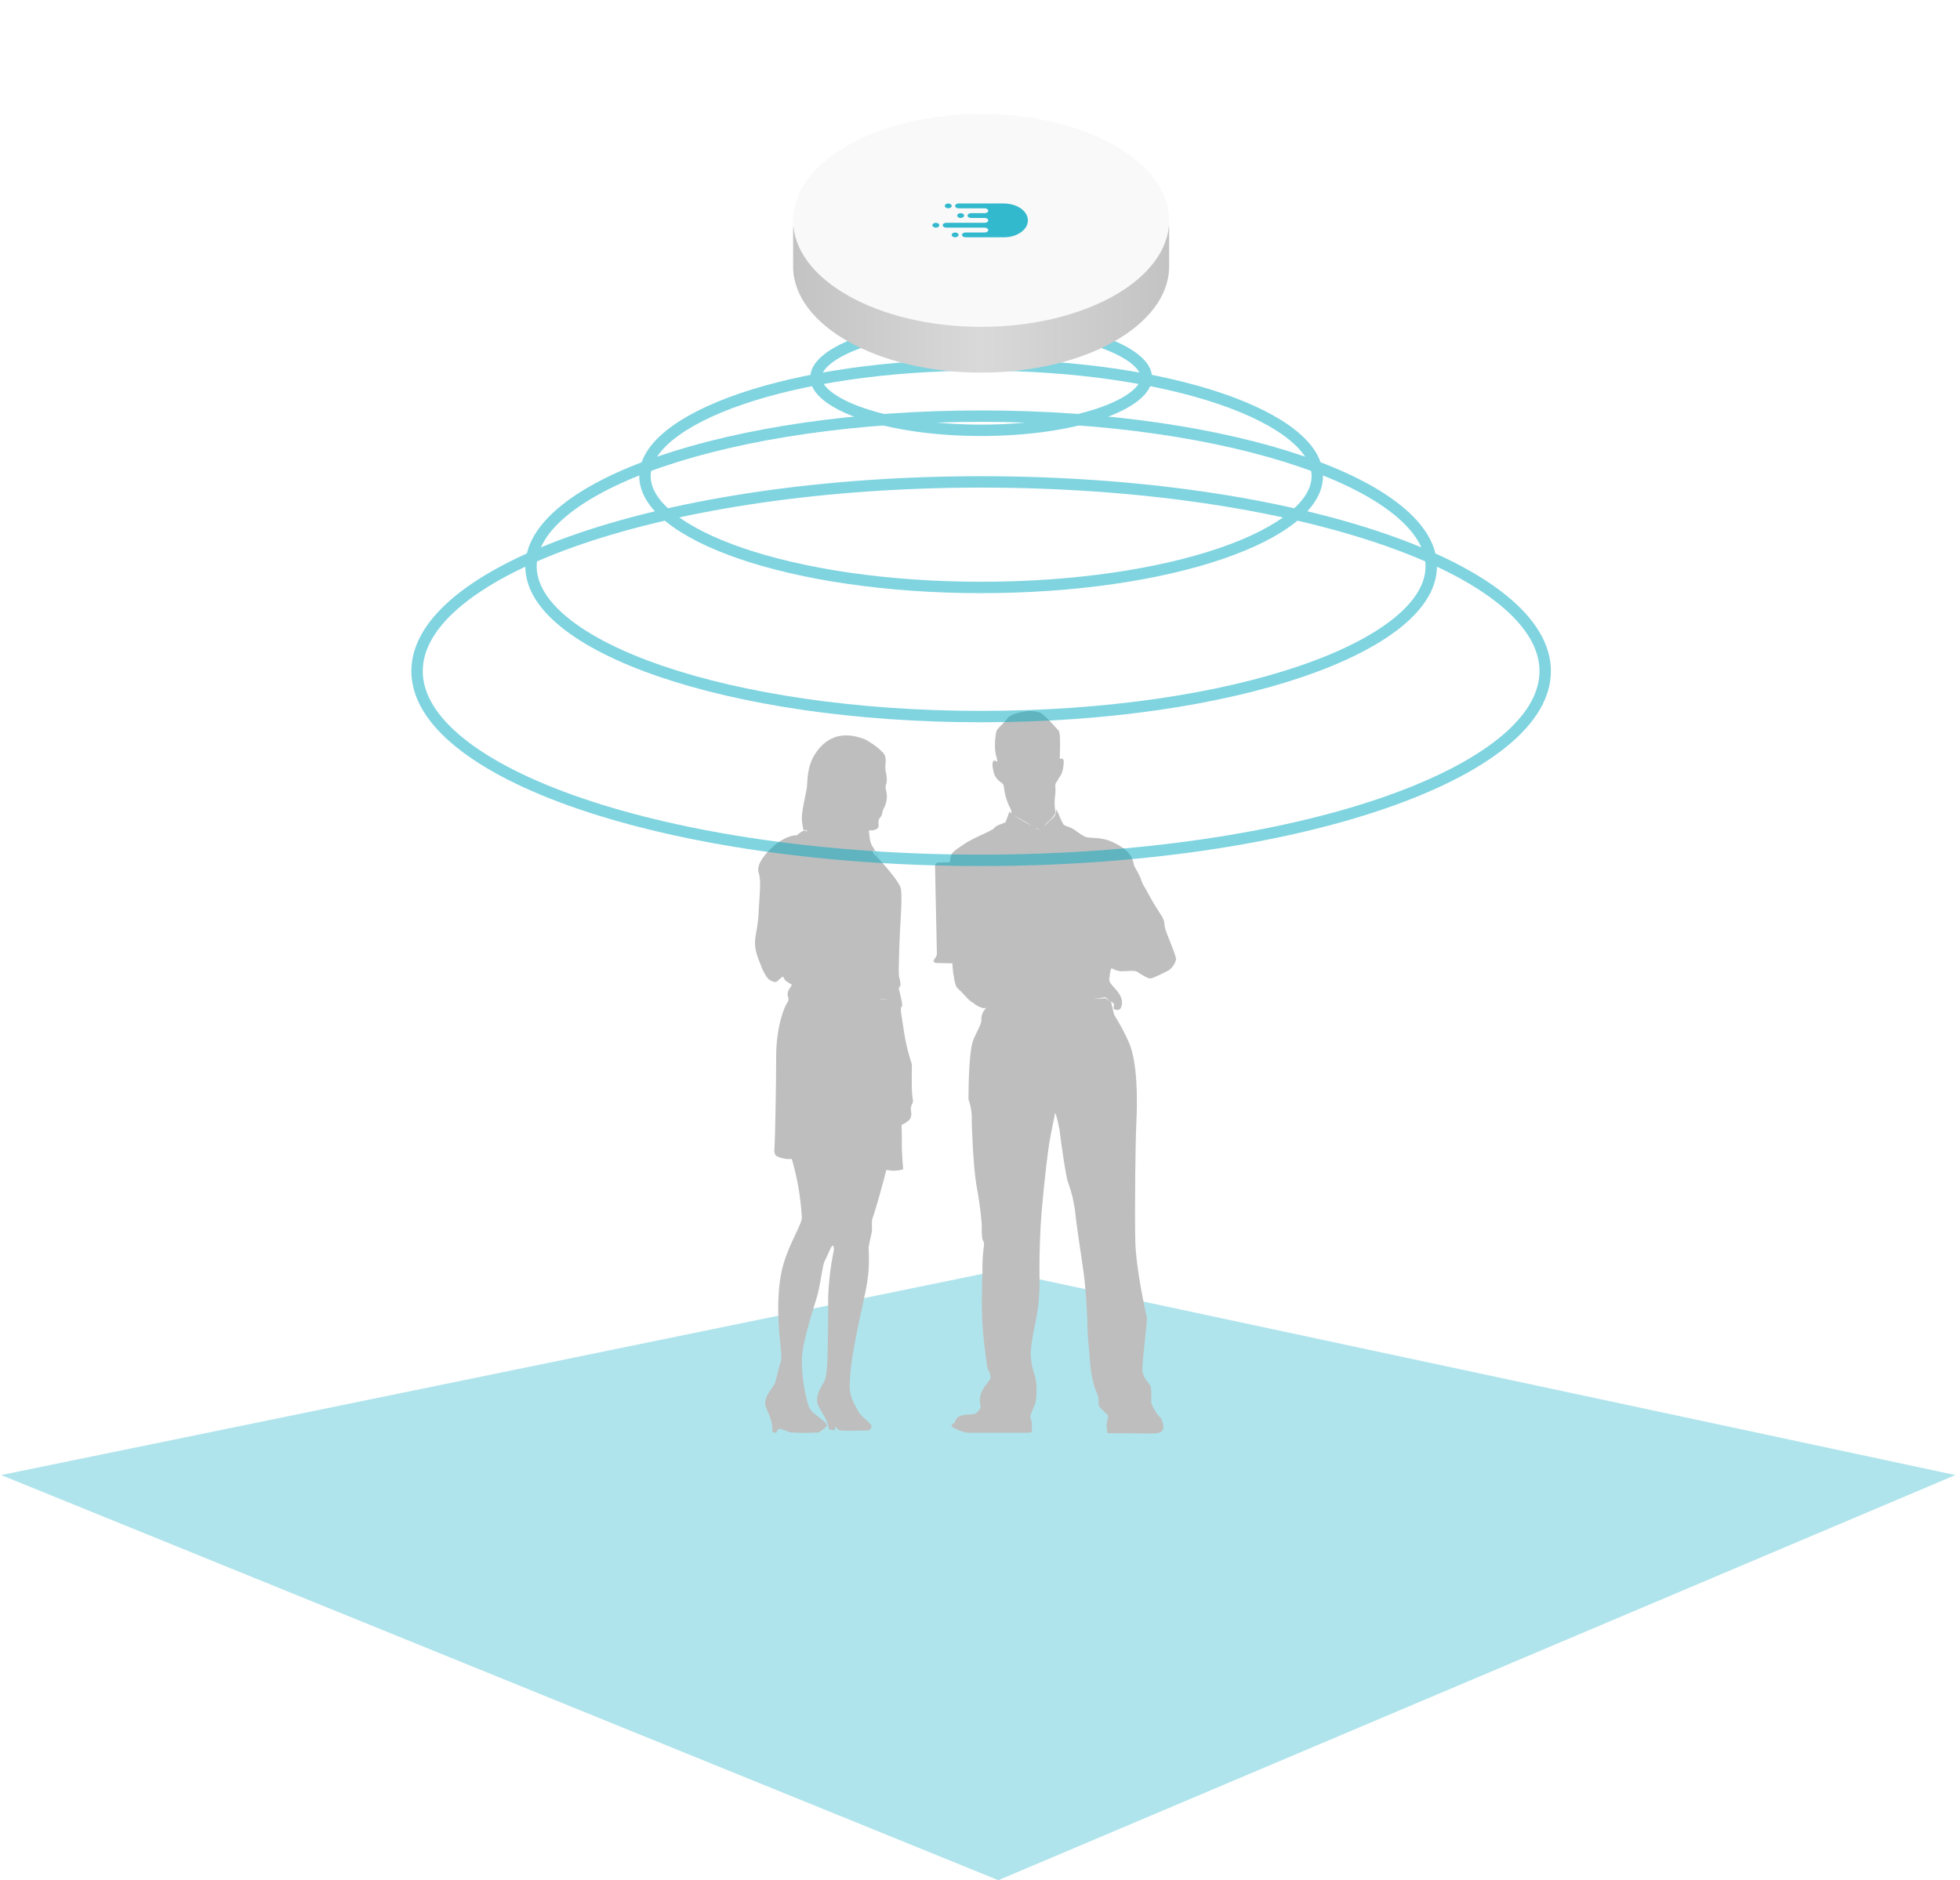<svg width="344" height="330" viewBox="0 0 344 330" fill="none" xmlns="http://www.w3.org/2000/svg">
<path d="M175.219 330L343.198 258.892L175.219 223L0.198 258.892L175.219 330Z" fill="#B0E4EC"/>
<path d="M163.96 168.882C164.106 168.994 164.29 169.045 164.473 169.024L167.167 169.081C167.167 169.324 167.167 169.48 167.167 169.537C167.23 170.341 167.339 171.14 167.494 171.931C167.687 172.687 167.637 173.107 168.292 173.67C168.948 174.233 169.611 175.095 170.124 175.544C170.637 175.993 170.922 176.014 170.971 176.157C171.463 176.552 172.042 176.826 172.66 176.955C172.828 176.948 172.993 176.917 173.152 176.862C172.885 177.091 172.668 177.371 172.511 177.686C172.354 178 172.262 178.343 172.24 178.693C172.361 179.691 171.613 180.631 170.857 182.448C170.102 184.265 169.981 189.894 169.981 192.958C170.425 194.2 170.617 195.518 170.544 196.834C170.544 196.834 170.736 204.095 171.363 207.978C171.792 210.212 172.103 212.467 172.297 214.733C172.297 215.61 172.297 217.426 172.489 217.676C172.682 217.925 172.803 218.303 172.61 219.243C172.457 220.675 172.395 222.115 172.425 223.554C172.361 225.749 172.24 228.877 172.425 232.19C172.61 235.503 173.052 238.325 173.301 240.078C173.565 240.57 173.754 241.098 173.864 241.645C173.928 242.265 172.803 243.07 172.297 244.268C171.937 245.055 171.872 245.944 172.112 246.776C172.24 246.961 171.549 248.151 170.857 248.201C170.166 248.251 168.542 248.258 168.043 248.821C167.777 249.07 167.602 249.401 167.544 249.761C167.544 249.761 166.668 250.011 167.167 250.474C168.002 251.004 168.943 251.344 169.924 251.471H180.37L181.125 251.35L181.061 249.412C181.061 249.412 180.811 249.22 180.876 248.407C181.022 247.919 181.205 247.443 181.424 246.982C181.635 246.586 181.765 246.153 181.809 245.707C181.856 245.45 181.887 245.191 181.902 244.93C181.922 244.674 181.922 244.417 181.902 244.161C181.956 243.348 181.891 242.532 181.709 241.738C181.581 241.332 181.353 240.655 181.161 239.828C181.009 239.034 180.921 238.229 180.897 237.42C181.01 235.983 181.219 234.554 181.524 233.145C182.115 230.554 182.428 227.907 182.457 225.25C182.393 221.687 182.457 218.837 182.643 215.118C182.771 212.645 183.427 205.67 184.153 200.625C184.559 198.331 185.037 196.093 185.165 195.481C185.165 195.587 185.087 195.723 185.023 195.894C185.072 195.716 185.122 195.566 185.172 195.438V195.481C185.168 195.462 185.168 195.442 185.172 195.424C185.171 195.397 185.171 195.371 185.172 195.345C185.222 195.345 185.436 195.659 185.956 198.259C186.262 201.031 187.11 206.525 187.381 207.294C187.516 207.743 187.844 208.62 188.136 209.681L188.222 210.045C188.364 210.643 188.521 211.47 188.685 212.482C188.689 212.505 188.689 212.529 188.685 212.553C188.877 214.74 189.939 221.495 190.253 223.875C190.566 226.255 190.88 231.449 190.88 233.323C190.88 234.199 191.029 235.967 191.222 237.748C191.276 239.4 191.496 241.042 191.877 242.65C192.169 244.032 192.718 244.674 192.803 245.5C192.803 245.571 192.803 245.643 192.803 245.714C192.803 246.426 192.768 246.605 192.974 246.897C193.036 247.023 193.126 247.133 193.238 247.217C193.68 247.709 194.307 248.151 194.456 248.507C194.456 248.707 194.456 248.963 194.385 249.22C194.257 249.58 194.208 249.964 194.243 250.345C194.249 250.745 194.292 251.143 194.371 251.535C194.371 251.535 200.563 251.599 201.938 251.599C203.313 251.599 205.002 251.599 203.755 248.906C203.358 248.542 203.019 248.119 202.75 247.652C202.476 247.196 202.238 246.72 202.038 246.227C202.108 245.277 202.086 244.323 201.974 243.377C201.788 242.878 200.848 242.066 200.549 240.94C200.249 239.814 201.489 231.869 201.261 231.05C201.033 230.231 199.38 222.671 199.259 217.911C199.138 213.151 199.259 200.768 199.444 197.012C199.629 193.257 199.694 186.374 198.069 182.805C196.444 179.235 195.568 178.43 195.44 177.739C195.311 177.047 195.012 175.914 195.012 175.914L194.934 175.85V175.758C195.361 176.043 195.404 175.993 195.497 176.228C195.589 176.463 195.312 176.983 195.497 177.076C195.682 177.169 196.58 177.682 196.858 176.513C197.136 175.344 196.53 174.375 195.497 173.271C194.464 172.167 194.699 172.053 194.749 171.397C194.776 170.912 194.87 170.432 195.027 169.972H195.162C195.637 170.239 196.16 170.409 196.701 170.471C197.592 170.471 199.138 170.285 199.515 170.521C199.893 170.756 201.347 171.739 201.86 171.739C202.373 171.739 204.631 170.563 205.102 170.314C205.756 169.851 206.222 169.168 206.413 168.39C206.463 167.784 204.774 163.98 204.489 162.946C204.204 161.913 204.674 161.87 203.456 160.096C202.607 158.792 201.824 157.446 201.112 156.063C200.689 155.463 200.371 154.796 200.171 154.09C199.87 153.412 199.525 152.755 199.138 152.123C198.903 151.603 198.995 151.325 198.668 150.62C198.34 149.914 197.634 148.881 195.29 147.805C192.946 146.729 191.3 147.285 190.359 146.815C189.419 146.344 188.578 145.554 187.923 145.269C187.402 145.048 187.089 144.998 186.84 144.848C186.747 144.763 186.683 144.706 186.654 144.706C186.303 144.091 186.006 143.447 185.764 142.782C185.528 142.312 185.386 141.984 185.386 141.984C185.415 142.278 185.375 142.576 185.27 142.853C185.165 143.129 184.997 143.378 184.78 143.58C184.274 143.979 183.676 144.627 183.22 145.062C183.454 144.716 183.737 144.406 184.061 144.143C184.53 143.733 184.931 143.252 185.251 142.718C185.372 142.532 184.994 142.155 185.122 140.153C185.192 139.68 185.235 139.205 185.251 138.727C185.251 138.165 185.122 137.666 185.372 137.352C185.621 137.039 185.685 136.725 186.12 136.162C186.555 135.599 186.832 133.612 186.626 133.312C186.312 132.906 185.999 133.369 185.999 133.12C185.999 132.87 186.184 128.845 185.87 128.367C185.557 127.89 183.248 125.36 182.493 125.054C181.846 124.852 181.168 124.765 180.491 124.798C178.738 124.99 177.235 125.425 176.8 126.116C176.365 126.807 175.111 127.74 174.919 128.253C174.726 128.766 174.356 131.445 174.919 132.949L175.047 133.661C174.798 133.718 174.669 133.284 174.335 133.597C174 133.911 174.335 135.471 174.527 135.977C174.808 136.555 175.239 137.047 175.774 137.402C176.152 137.587 176.152 137.901 176.216 138.271C176.363 139.589 176.768 140.864 177.406 142.026C177.47 142.259 177.511 142.498 177.527 142.739C177.527 142.739 177.527 142.796 177.605 142.839C177.44 142.721 177.285 142.59 177.142 142.447C177.078 142.825 176.572 144.043 176.494 144.271C176.415 144.499 174.898 144.741 174.527 145.304C174.156 145.867 170.772 146.993 168.991 148.311C168.991 148.311 167.252 149.387 167.017 149.907C166.853 150.367 166.75 150.846 166.711 151.332L164.623 151.389C164.454 151.436 164.309 151.543 164.214 151.69C164.12 151.838 164.082 152.014 164.11 152.187L164.438 167.535C164.341 167.798 164.214 168.049 164.06 168.283C163.868 168.461 163.768 168.697 163.96 168.882ZM193.951 175.031C194.122 175.031 194.421 175.444 194.806 175.743L194.043 175.209L193.331 175.252L191.906 175.33C193.124 175.202 193.829 175.031 193.951 175.031ZM182.714 145.461C182.476 145.446 182.236 145.461 182.001 145.504C181.961 145.467 181.918 145.434 181.873 145.404C182.073 145.432 182.493 145.461 182.714 145.461ZM181.111 144.955C180.933 144.855 180.726 144.741 180.477 144.62C179.584 144.144 178.722 143.611 177.897 143.024C178.624 143.494 180.199 144.356 181.111 144.955Z" fill="#BEBEBE"/>
<path d="M132.726 163.609C132.505 165.034 132.099 166.146 133.602 169.559C133.613 169.681 133.654 169.799 133.724 169.901C133.759 170.057 134.572 171.746 135.07 171.995C135.569 172.245 136.075 172.558 136.445 172.188C136.742 171.905 137.056 171.64 137.386 171.397L137.7 171.839V171.981C138.102 172.292 138.525 172.573 138.968 172.822C138.912 172.992 138.83 173.153 138.726 173.299C138.411 173.639 138.233 174.083 138.227 174.546C138.227 174.924 138.476 175.159 138.384 175.551L138.198 175.943L138.163 175.986C137.664 176.698 136.225 180.182 136.225 185.434C136.225 190.685 136.039 200.076 135.911 201.708C135.911 201.708 135.79 202.584 136.289 202.898C137.113 203.325 138.045 203.501 138.968 203.404C139.936 206.723 140.526 210.141 140.728 213.593C140.813 214.797 138.79 217.662 137.543 221.73C136.296 225.799 136.538 231.306 136.788 234.185C137.037 237.064 137.35 238.19 136.916 239.436C136.481 240.683 136.16 242.629 135.911 242.999C135.854 243.085 135.712 243.27 135.533 243.512C134.963 244.303 134.016 245.749 134.351 246.754C134.785 248.065 135.726 249.44 135.541 251.321L136.253 251.507C136.253 251.507 136.381 250.794 136.816 250.794C137.251 250.794 138.134 251.229 138.818 251.414C140.444 251.511 142.074 251.511 143.699 251.414C143.699 251.414 145.074 250.538 145.124 250.167C145.174 249.797 144.312 249.227 143.813 248.792C143.614 248.614 143.329 248.436 143.036 248.208C142.498 247.825 142.092 247.285 141.875 246.662C141.109 244.061 140.727 241.363 140.742 238.653C140.806 235.147 143.122 228.827 143.592 226.825C144.062 224.822 144.404 221.944 144.718 221.381C145.032 220.818 145.78 218.944 146.029 218.688C146.278 218.431 146.471 219.065 146.278 219.756C145.741 222.457 145.428 225.198 145.345 227.95C145.402 230.394 145.281 236.715 145.217 238.638C145.153 240.562 144.967 242.016 144.504 242.771C144.324 243.032 144.162 243.306 144.02 243.591C143.571 244.467 143.15 245.678 143.564 246.583C144.127 247.837 145.252 249.148 145.502 250.901L146.506 251.029C146.506 251.029 146.506 250.402 146.692 250.466C146.877 250.531 146.877 251.029 147.753 251.093C148.63 251.158 152.071 251.029 152.264 251.093C152.456 251.158 152.884 250.837 152.976 250.381C153.069 249.925 151.459 248.892 150.839 248.037C150.788 247.966 150.743 247.893 150.703 247.816C150.269 246.939 149.079 245.372 149.136 243.184C149.193 240.997 149.328 238.909 150.703 232.297C152.078 225.685 152.705 224.288 152.456 218.908C152.456 218.908 152.705 217.526 152.955 216.464C153.204 215.403 152.834 214.526 153.204 213.614C153.575 212.702 155.021 207.501 155.563 205.356H155.734C156.662 205.544 157.621 205.497 158.527 205.221C158.527 205.221 158.413 204.437 158.285 201.587C158.285 200.696 158.285 199.178 158.242 197.419C158.776 197.209 159.261 196.891 159.667 196.485C159.798 196.275 159.886 196.041 159.927 195.796C159.967 195.551 159.959 195.301 159.902 195.06C159.828 194.683 159.86 194.294 159.995 193.934C160.181 193.693 160.266 193.389 160.23 193.086C160.107 192.38 160.045 191.665 160.044 190.949C159.995 189.916 160.044 186.816 160.044 186.816C159.611 185.492 159.249 184.146 158.961 182.783C158.684 181.422 158.249 178.365 158.249 178.365C158.131 177.823 158.092 177.266 158.135 176.712C158.22 176.762 158.477 176.833 158.263 175.758C158.014 174.475 157.857 173.912 157.764 173.62C157.672 173.328 157.985 173.178 158.042 172.907C158.035 172.406 157.951 171.909 157.793 171.433C157.636 170.72 157.886 164.806 157.985 162.882C158.085 160.958 158.391 157.004 158.078 155.842C157.764 154.681 154.95 151.432 153.411 149.886C152.99 149.465 153.368 149.273 153.368 149.273C153.432 149.023 155.434 152.28 153.04 148.396C152.577 147.648 152.599 146.259 152.506 145.96C152.413 145.66 152.819 145.739 152.819 145.739C153.244 145.773 153.667 145.651 154.009 145.397C154.259 145.176 154.23 144.862 154.166 144.392C154.161 144.195 154.197 143.998 154.272 143.815C154.347 143.633 154.459 143.467 154.601 143.33C154.761 143.127 154.849 142.877 154.85 142.618C154.909 142.371 154.995 142.132 155.107 141.905C155.48 141.214 155.674 140.439 155.67 139.654C155.617 139.173 155.532 138.697 155.413 138.229C155.442 137.93 155.506 137.636 155.605 137.352C155.669 136.851 155.648 136.343 155.541 135.849C155.389 135.256 155.346 134.64 155.413 134.032C155.488 133.53 155.446 133.018 155.292 132.535C154.416 131.153 151.85 129.778 151.85 129.778C147.283 127.968 144.654 129.906 143.086 132.286C141.519 134.666 141.775 137.224 141.59 138.414C141.405 139.604 140.521 142.86 140.771 144.299C141.02 145.739 141.027 145.796 141.027 145.796C141.079 145.749 141.141 145.714 141.208 145.695C141.275 145.675 141.346 145.672 141.415 145.684C141.484 145.696 141.549 145.724 141.605 145.766C141.662 145.808 141.708 145.862 141.74 145.924C141.668 145.912 141.599 145.891 141.533 145.86C140.778 145.525 140.065 146.644 139.688 146.615C139.31 146.587 137.5 146.864 135.498 148.753C133.496 150.641 132.776 152.13 133.182 153.284C133.588 154.439 133.339 156.918 133.182 159.391C133.143 160.807 132.99 162.217 132.726 163.609ZM156.24 176.157C156.24 176.206 156.24 176.249 156.24 176.299C156.24 176.214 156.183 176.128 156.147 176.043L156.24 176.157ZM155.862 175.444C155.309 175.467 154.755 175.433 154.209 175.344L155.862 175.444Z" fill="#BEBEBE"/>
<g opacity="0.5">
<path d="M172.198 57C180.403 57 187.788 58.139 193.088 59.952C195.742 60.86 197.819 61.919 199.212 63.046C200.613 64.179 201.198 65.272 201.198 66.263C201.198 67.253 200.613 68.347 199.212 69.481C197.819 70.607 195.742 71.665 193.088 72.573C187.788 74.386 180.403 75.525 172.198 75.525C163.994 75.525 156.608 74.386 151.309 72.573C148.654 71.665 146.577 70.607 145.185 69.481C143.783 68.347 143.198 67.253 143.198 66.263C143.198 65.272 143.783 64.179 145.185 63.046C146.577 61.919 148.654 60.86 151.309 59.952C156.608 58.139 163.994 57 172.198 57Z" stroke="#00A9C2" stroke-width="2"/>
<path d="M172.198 64.056C188.687 64.056 203.572 66.344 214.301 70.014C219.67 71.85 223.944 74.015 226.854 76.369C229.774 78.73 231.198 81.174 231.198 83.581C231.198 85.988 229.774 88.432 226.854 90.793C223.944 93.147 219.67 95.312 214.301 97.148C203.572 100.819 188.687 103.106 172.198 103.106C155.709 103.106 140.824 100.819 130.096 97.148C124.727 95.312 120.453 93.147 117.542 90.793C114.623 88.432 113.198 85.988 113.198 83.581C113.198 81.174 114.623 78.73 117.542 76.369C120.453 74.015 124.727 71.85 130.096 70.014C140.824 66.344 155.71 64.056 172.198 64.056Z" stroke="#00A9C2" stroke-width="2"/>
<path d="M172.198 73.036C194.21 73.036 214.096 76.089 228.443 80.998C235.622 83.453 241.359 86.355 245.282 89.528C249.214 92.708 251.198 96.051 251.198 99.403C251.198 102.755 249.214 106.098 245.282 109.278C241.359 112.451 235.622 115.353 228.443 117.809C214.096 122.717 194.21 125.771 172.198 125.771C150.187 125.771 130.301 122.717 115.953 117.809C108.774 115.353 103.037 112.451 99.114 109.278C95.183 106.098 93.198 102.755 93.198 99.403C93.198 96.051 95.183 92.708 99.114 89.528C103.037 86.355 108.775 83.453 115.953 80.998C130.301 76.089 150.187 73.036 172.198 73.036Z" stroke="#00A9C2" stroke-width="2"/>
<path d="M172.198 84.581C199.733 84.581 224.618 88.4 242.585 94.547C251.573 97.622 258.776 101.26 263.711 105.252C268.654 109.25 271.198 113.493 271.198 117.79C271.198 122.087 268.655 126.331 263.711 130.329C258.776 134.321 251.573 137.959 242.585 141.034C224.618 147.18 199.733 151 172.198 151C144.664 151 119.778 147.18 101.812 141.034C92.823 137.959 85.621 134.321 80.686 130.329C75.742 126.331 73.198 122.087 73.198 117.79C73.198 113.493 75.742 109.25 80.686 105.252C85.621 101.26 92.823 97.622 101.812 94.547C119.778 88.4 144.664 84.581 172.198 84.581Z" stroke="#00A9C2" stroke-width="2"/>
</g>
<g filter="url(#filter0_d_68_1986)">
<path d="M172.198 28.137C185.992 28.137 197.808 32.916 202.739 39.7H205.198V46.981H205.193C204.989 57.171 190.296 65.397 172.198 65.397C154.1 65.397 139.407 57.171 139.203 46.981H139.198V39.7H141.657C146.588 32.916 158.404 28.137 172.198 28.137Z" fill="url(#paint0_linear_68_1986)"/>
<ellipse cx="172.198" cy="38.682" rx="33" ry="18.683" fill="#F9F9F9"/>
<g opacity="0.8">
<path d="M176.169 41.651V41.648H169.452C169.292 41.648 169.138 41.603 169.025 41.524C168.911 41.444 168.848 41.337 168.847 41.224C168.848 41.112 168.911 41.004 169.025 40.925C169.138 40.846 169.292 40.801 169.452 40.801H172.841C173.001 40.8 173.155 40.756 173.268 40.676C173.382 40.597 173.445 40.489 173.446 40.377C173.445 40.264 173.382 40.157 173.268 40.077C173.155 39.998 173.001 39.953 172.841 39.953H166.064C165.903 39.953 165.749 39.908 165.636 39.829C165.522 39.749 165.459 39.641 165.458 39.529C165.459 39.416 165.523 39.309 165.636 39.229C165.749 39.15 165.903 39.105 166.064 39.105H172.841C173.001 39.105 173.155 39.06 173.268 38.981C173.382 38.901 173.445 38.794 173.446 38.681C173.445 38.569 173.382 38.461 173.268 38.382C173.155 38.302 173.001 38.258 172.841 38.257H170.428C170.265 38.258 170.109 38.213 169.993 38.133C169.936 38.094 169.891 38.047 169.861 37.996C169.83 37.945 169.815 37.889 169.815 37.834C169.815 37.721 169.879 37.613 169.992 37.534C170.106 37.454 170.26 37.41 170.42 37.41H172.841C173.001 37.41 173.155 37.365 173.268 37.285C173.382 37.206 173.445 37.098 173.446 36.986C173.445 36.873 173.382 36.766 173.268 36.686C173.155 36.607 173.001 36.562 172.841 36.562H168.241C168.081 36.562 167.927 36.517 167.814 36.438C167.7 36.358 167.637 36.251 167.636 36.138C167.637 36.026 167.7 35.918 167.814 35.839C167.927 35.759 168.081 35.715 168.241 35.714H176.169C176.735 35.714 177.296 35.793 177.817 35.948C178.321 36.097 178.778 36.313 179.164 36.584C179.551 36.854 179.859 37.174 180.072 37.527C180.292 37.892 180.405 38.285 180.404 38.682C180.405 39.079 180.292 39.472 180.072 39.838C179.859 40.19 179.551 40.511 179.164 40.781C178.778 41.052 178.321 41.268 177.817 41.417C177.296 41.572 176.735 41.652 176.169 41.651ZM167.636 41.651C167.476 41.651 167.322 41.606 167.209 41.526C167.095 41.447 167.032 41.339 167.032 41.227C167.032 41.114 167.095 41.007 167.209 40.927C167.322 40.848 167.476 40.803 167.636 40.803C167.797 40.803 167.95 40.848 168.064 40.927C168.177 41.007 168.241 41.114 168.241 41.227C168.241 41.339 168.177 41.447 168.064 41.526C167.95 41.606 167.796 41.651 167.636 41.651H167.636ZM164.248 39.955C164.087 39.955 163.934 39.91 163.82 39.83C163.707 39.751 163.643 39.643 163.643 39.531C163.643 39.419 163.707 39.311 163.82 39.231C163.934 39.152 164.087 39.107 164.248 39.107C164.408 39.107 164.562 39.152 164.675 39.231C164.789 39.311 164.852 39.419 164.852 39.531C164.852 39.643 164.789 39.751 164.675 39.83C164.562 39.91 164.408 39.955 164.248 39.955L164.248 39.955ZM168.604 38.259C168.444 38.258 168.29 38.214 168.177 38.134C168.063 38.055 168 37.947 167.999 37.835C168 37.722 168.063 37.614 168.177 37.535C168.29 37.456 168.444 37.411 168.604 37.411C168.765 37.411 168.918 37.456 169.032 37.535C169.145 37.614 169.209 37.722 169.209 37.835C169.209 37.947 169.145 38.055 169.032 38.134C168.919 38.214 168.765 38.259 168.604 38.259L168.604 38.259ZM166.425 36.562C166.265 36.562 166.112 36.518 165.998 36.438C165.885 36.359 165.821 36.251 165.821 36.139C165.821 36.026 165.885 35.919 165.998 35.839C166.112 35.76 166.265 35.715 166.425 35.715C166.586 35.715 166.739 35.76 166.853 35.839C166.966 35.919 167.03 36.026 167.03 36.139C167.03 36.251 166.966 36.359 166.853 36.438C166.74 36.518 166.586 36.562 166.425 36.563V36.562Z" fill="#00A9C2"/>
</g>
</g>
<defs>
<filter id="filter0_d_68_1986" x="119.198" y="0" width="106" height="85.397" filterUnits="userSpaceOnUse" color-interpolation-filters="sRGB">
<feFlood flood-opacity="0" result="BackgroundImageFix"/>
<feColorMatrix in="SourceAlpha" type="matrix" values="0 0 0 0 0 0 0 0 0 0 0 0 0 0 0 0 0 0 127 0" result="hardAlpha"/>
<feOffset/>
<feGaussianBlur stdDeviation="10"/>
<feComposite in2="hardAlpha" operator="out"/>
<feColorMatrix type="matrix" values="0 0 0 0 0 0 0 0 0 0 0 0 0 0 0 0 0 0 0.2 0"/>
<feBlend mode="normal" in2="BackgroundImageFix" result="effect1_dropShadow_68_1986"/>
<feBlend mode="normal" in="SourceGraphic" in2="effect1_dropShadow_68_1986" result="shape"/>
</filter>
<linearGradient id="paint0_linear_68_1986" x1="205.198" y1="46.767" x2="139.198" y2="46.767" gradientUnits="userSpaceOnUse">
<stop stop-color="#C3C3C3"/>
<stop offset="0.5" stop-color="#D9D9D9"/>
<stop offset="1" stop-color="#C3C3C3"/>
</linearGradient>
</defs>
</svg>

